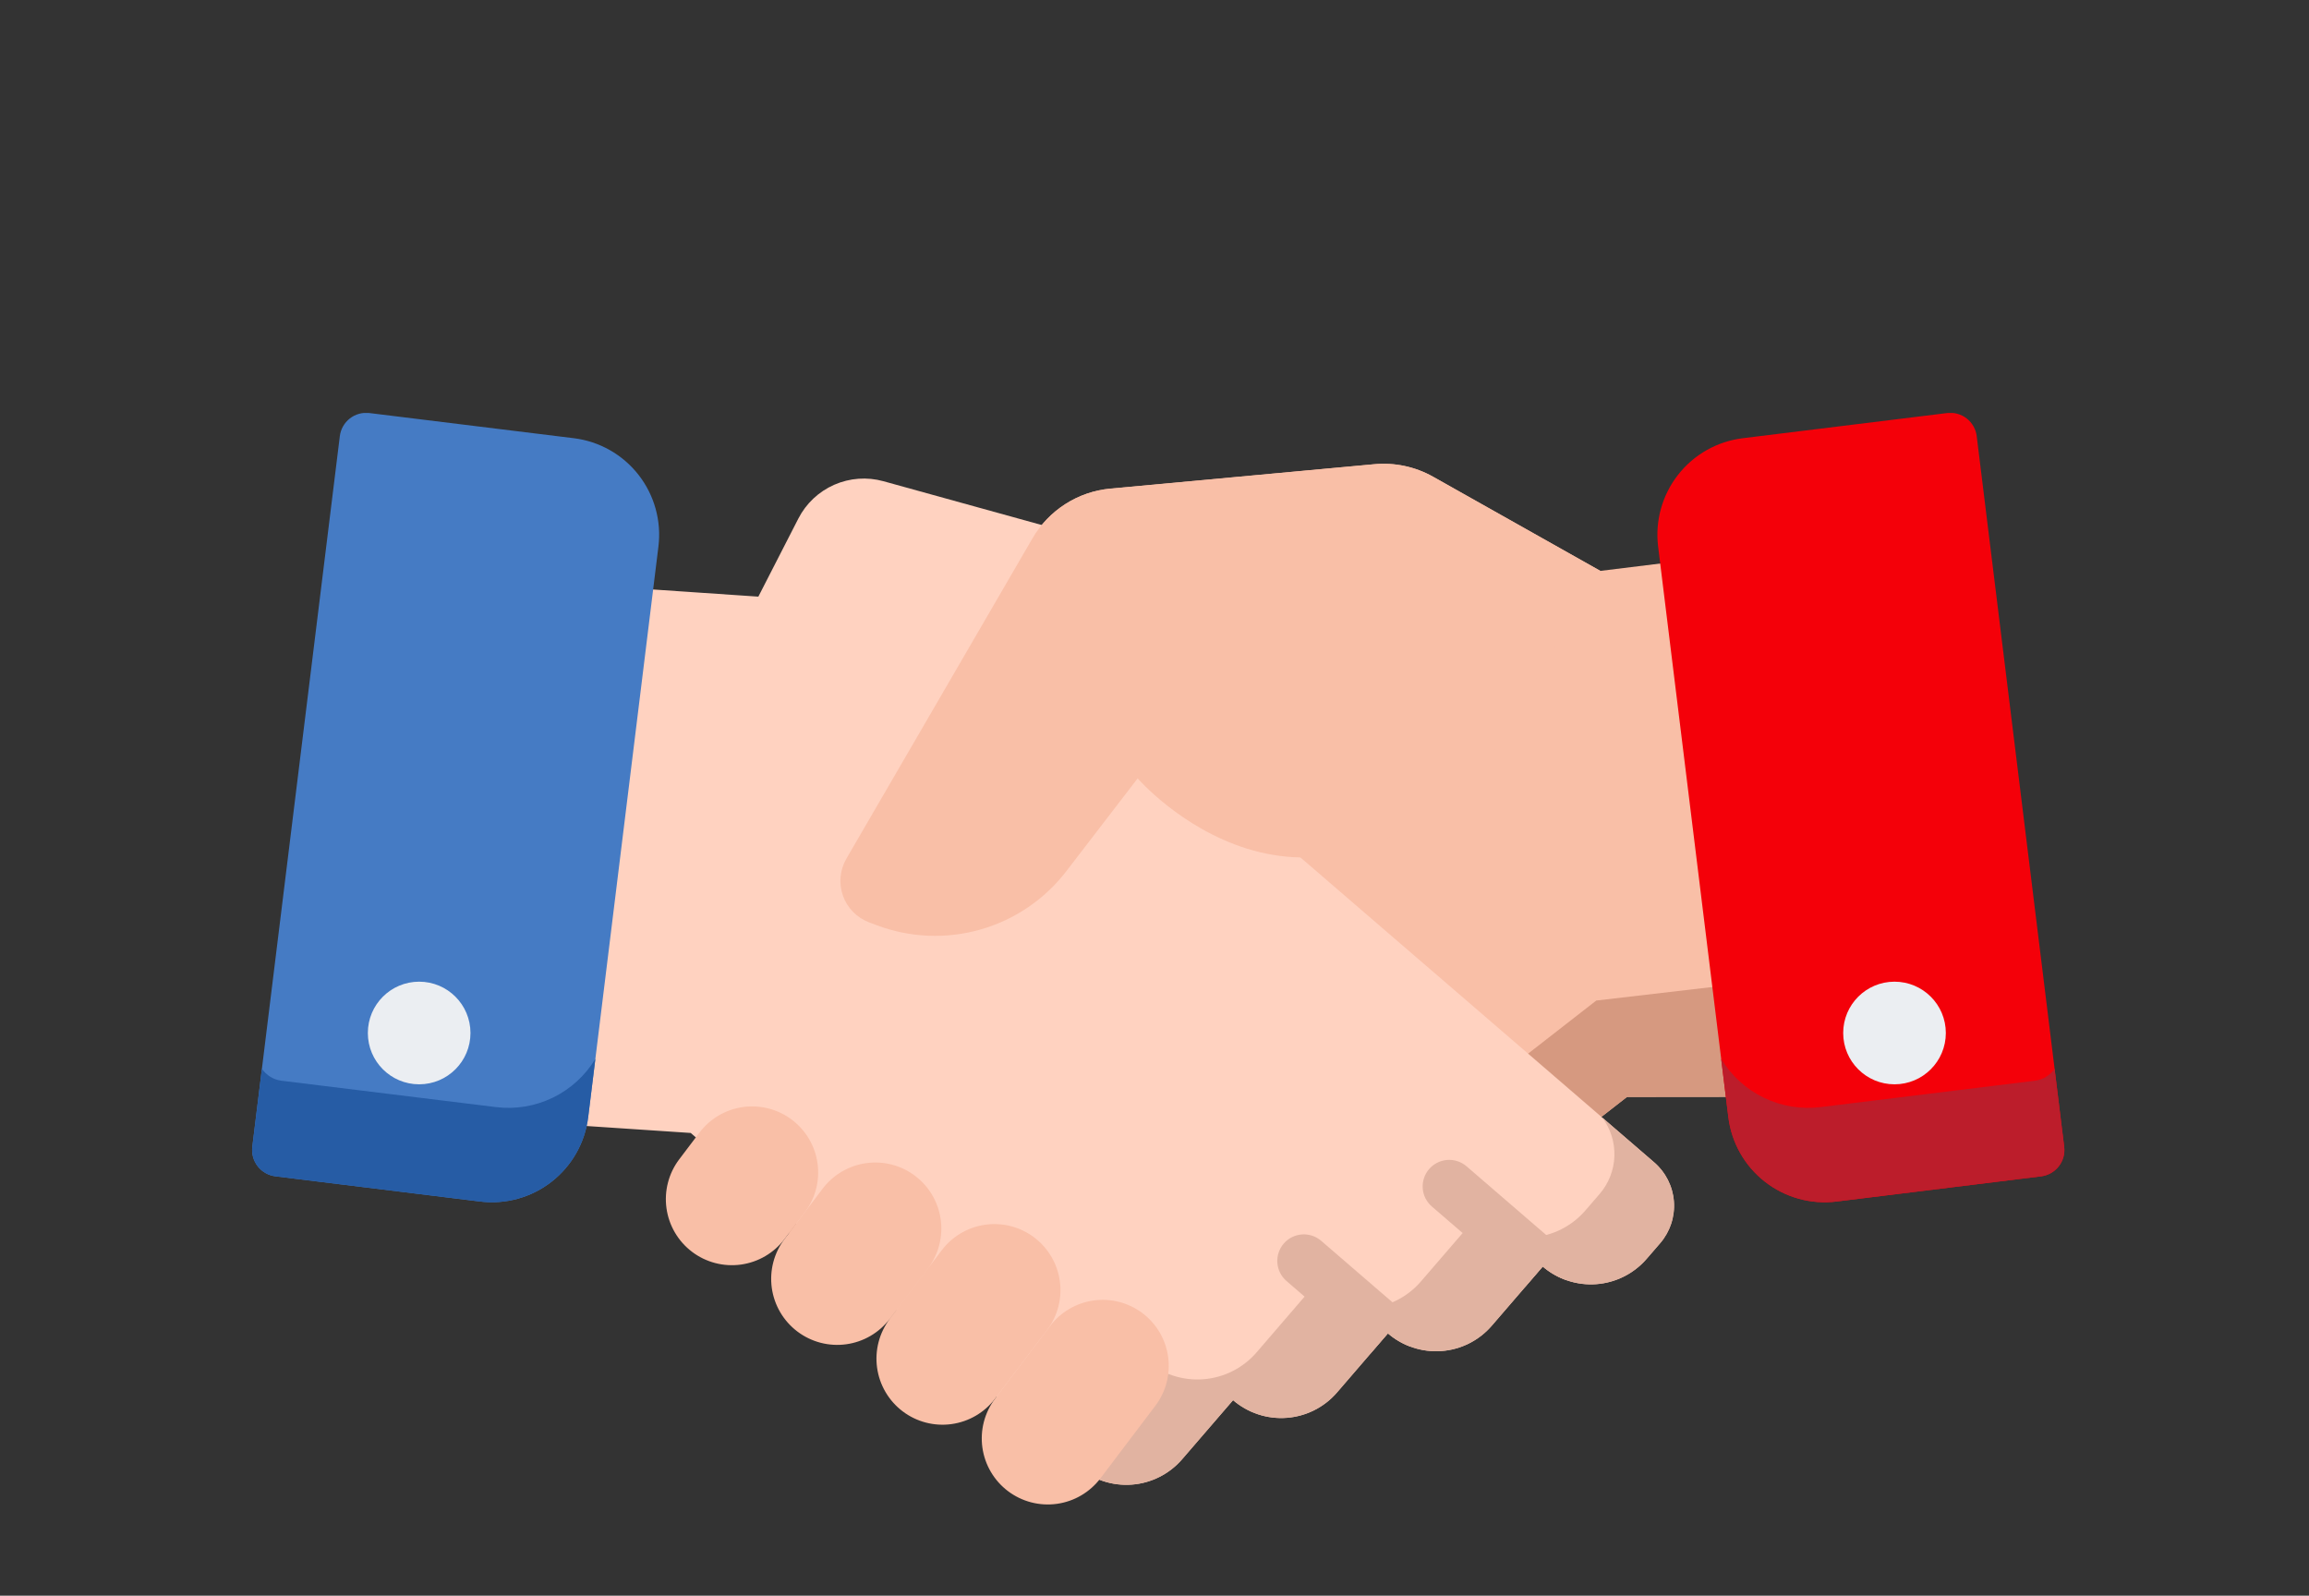 <svg width="246" height="170" viewBox="0 0 246 170" fill="none" xmlns="http://www.w3.org/2000/svg">
<rect x="0" y="0" width="246" height="170" fill="#333333" stroke="none"/>
<g clip-path="url(#clip0_2035_3236)">
<g clip-path="url(#clip1_2035_3236)">
<path d="M184.589 99.535L179.684 59.692L170.492 60.823L152.674 50.793C150.775 49.725 148.596 49.26 146.426 49.459L118.292 52.061C116.587 52.218 114.945 52.781 113.502 53.703C112.06 54.624 110.858 55.877 109.998 57.357L90.168 91.488C89.824 92.08 89.613 92.74 89.549 93.423C89.486 94.105 89.573 94.793 89.802 95.438C90.032 96.084 90.399 96.671 90.879 97.16C91.359 97.65 91.939 98.028 92.58 98.27L93.391 98.576C94.923 99.151 96.528 99.509 98.159 99.64L95.647 101.829L90.62 106.209L76.314 118.405C75.71 118.932 75.214 119.573 74.857 120.292C74.5 121.01 74.288 121.792 74.233 122.592C74.178 123.393 74.281 124.196 74.537 124.956C74.793 125.717 75.195 126.42 75.722 127.024L77.173 128.685C78.541 130.253 80.477 131.214 82.553 131.356C84.63 131.498 86.678 130.809 88.247 129.442L93.711 135.71C94.388 136.488 95.211 137.124 96.134 137.584C97.057 138.043 98.062 138.315 99.091 138.386C100.119 138.456 101.152 138.323 102.129 137.993C103.106 137.664 104.008 137.145 104.784 136.466L110.241 142.734C111.61 144.304 113.546 145.266 115.623 145.409C117.701 145.551 119.75 144.863 121.321 143.495L124.281 146.059C125.649 147.629 127.585 148.591 129.663 148.734C131.74 148.877 133.79 148.188 135.36 146.82L139.392 143.301L173.292 116.899L173.328 116.866L186.703 116.853L184.589 99.535Z" fill="#F9BFA7"/>
<path d="M170.059 106.597L170.023 106.63L136.122 133.033L132.09 136.552C130.52 137.92 128.47 138.608 126.392 138.466C124.314 138.323 122.378 137.361 121.009 135.79L118.05 133.227C116.479 134.595 114.43 135.284 112.351 135.141C110.273 134.998 108.337 134.036 106.969 132.466L101.511 126.198C100.735 126.876 99.833 127.395 98.856 127.725C97.879 128.054 96.847 128.187 95.818 128.117C94.789 128.047 93.785 127.774 92.862 127.315C91.938 126.856 91.115 126.219 90.439 125.441L84.974 119.173C83.642 120.333 81.958 121.009 80.193 121.093C78.429 121.177 76.688 120.663 75.252 119.635C74.513 120.749 74.16 122.075 74.247 123.409C74.335 124.743 74.857 126.011 75.735 127.02L77.185 128.68C78.554 130.249 80.489 131.209 82.566 131.351C84.643 131.493 86.691 130.804 88.26 129.437L93.724 135.705C94.4 136.483 95.224 137.12 96.147 137.579C97.07 138.038 98.075 138.311 99.103 138.381C100.132 138.451 101.164 138.318 102.141 137.988C103.118 137.659 104.02 137.14 104.797 136.461L110.256 142.729C111.624 144.299 113.56 145.261 115.638 145.404C117.715 145.547 119.765 144.858 121.335 143.491L124.295 146.054C125.663 147.624 127.599 148.586 129.677 148.729C131.754 148.872 133.804 148.184 135.374 146.815L139.406 143.298L173.307 116.896L173.343 116.863L186.717 116.85L185.238 104.828L170.059 106.597Z" fill="#D69980"/>
<path d="M176.231 123.832L158.068 108.17L153.017 103.817L149.4 100.705L133.861 87.31L135.655 72.033C135.949 69.532 135.338 67.009 133.933 64.92C132.528 62.83 130.422 61.313 127.996 60.641L94.123 51.269C92.384 50.787 90.533 50.92 88.88 51.645C87.228 52.371 85.877 53.644 85.055 55.249L80.794 63.565L62.51 62.323L57.827 102.193L55.791 119.519L73.589 120.703L73.625 120.736L110.809 152.786L114.861 156.282C115.642 156.955 116.548 157.468 117.528 157.791C118.507 158.114 119.541 158.241 120.569 158.165C121.598 158.089 122.601 157.811 123.522 157.346C124.443 156.882 125.264 156.241 125.937 155.46L131.363 149.167C132.144 149.841 133.051 150.353 134.03 150.677C135.01 151 136.043 151.127 137.072 151.05C138.1 150.974 139.103 150.696 140.024 150.232C140.945 149.767 141.766 149.126 142.439 148.345L147.866 142.047C148.646 142.722 149.551 143.236 150.53 143.559C151.509 143.883 152.543 144.01 153.571 143.934C154.599 143.858 155.602 143.579 156.523 143.114C157.443 142.649 158.263 142.007 158.935 141.225L164.361 134.928C165.938 136.286 167.99 136.963 170.066 136.809C172.142 136.654 174.072 135.682 175.431 134.105L176.873 132.436C177.927 131.21 178.452 129.615 178.332 128.002C178.212 126.388 177.456 124.889 176.231 123.832Z" fill="#FFD2C0"/>
<path d="M176.231 123.831L170.698 119.062C171.588 120.245 172.046 121.696 171.998 123.175C171.949 124.654 171.396 126.072 170.43 127.194L168.901 128.966C167.457 130.639 165.409 131.67 163.205 131.833C161.002 131.996 158.824 131.277 157.151 129.834L151.387 136.52C150.674 137.35 149.803 138.031 148.826 138.524C147.849 139.017 146.784 139.312 145.692 139.393C144.601 139.474 143.504 139.338 142.465 138.994C141.426 138.65 140.465 138.104 139.637 137.388L133.882 144.074C132.439 145.749 130.389 146.782 128.184 146.945C125.98 147.109 123.8 146.39 122.125 144.947L116.37 151.628C115.328 152.84 113.958 153.725 112.424 154.175L114.874 156.29C115.655 156.963 116.561 157.476 117.541 157.799C118.52 158.122 119.554 158.249 120.582 158.173C121.611 158.096 122.614 157.818 123.535 157.354C124.456 156.89 125.277 156.249 125.95 155.467L131.376 149.175C132.954 150.534 135.007 151.211 137.084 151.057C139.161 150.903 141.092 149.93 142.452 148.353L147.878 142.055C148.658 142.729 149.564 143.243 150.543 143.567C151.522 143.89 152.555 144.018 153.584 143.941C154.612 143.865 155.615 143.586 156.536 143.122C157.456 142.657 158.276 142.015 158.948 141.233L164.374 134.935C165.951 136.294 168.003 136.97 170.079 136.816C172.155 136.662 174.084 135.689 175.443 134.113L176.886 132.444C177.941 131.215 178.464 129.617 178.342 128.002C178.219 126.387 177.46 124.886 176.231 123.831Z" fill="#E1B3A1"/>
<path d="M166.198 132.838L156.245 124.256C155.963 124.014 155.637 123.829 155.284 123.713C154.932 123.596 154.559 123.551 154.189 123.578C153.819 123.606 153.457 123.706 153.125 123.873C152.794 124.04 152.498 124.271 152.256 124.552C152.013 124.834 151.828 125.16 151.712 125.513C151.596 125.865 151.55 126.238 151.577 126.608C151.605 126.978 151.705 127.34 151.872 127.672C152.039 128.003 152.27 128.299 152.552 128.541L162.487 137.108L164.359 134.936C165.087 135.559 165.923 136.044 166.826 136.365C167.144 135.795 167.255 135.132 167.141 134.489C167.027 133.847 166.693 133.263 166.198 132.838ZM150.286 143.477C150.622 142.906 150.747 142.236 150.639 141.583C150.531 140.929 150.198 140.335 149.697 139.902L140.757 132.193C140.189 131.704 139.449 131.46 138.701 131.515C137.953 131.571 137.258 131.921 136.768 132.489C136.278 133.058 136.034 133.797 136.09 134.545C136.145 135.293 136.496 135.989 137.064 136.478L146.004 144.187L146.016 144.195L147.862 142.057C148.578 142.673 149.399 143.154 150.286 143.477Z" fill="#E1B3A1"/>
<path d="M74.521 120.663L72.367 123.508C71.809 124.244 71.401 125.084 71.168 125.978C70.934 126.872 70.879 127.803 71.006 128.719C71.132 129.634 71.438 130.515 71.905 131.313C72.372 132.11 72.992 132.808 73.728 133.365C75.216 134.492 77.09 134.981 78.939 134.726C80.787 134.47 82.459 133.491 83.586 132.004L85.74 129.159C86.866 127.671 87.356 125.797 87.1 123.948C86.845 122.1 85.866 120.428 84.378 119.302C82.891 118.175 81.016 117.686 79.168 117.941C77.319 118.197 75.648 119.176 74.521 120.663Z" fill="#F9BFA7"/>
<path d="M87.644 126.64L83.587 131.997C83.029 132.734 82.622 133.573 82.389 134.467C82.155 135.362 82.1 136.293 82.226 137.208C82.353 138.124 82.658 139.005 83.125 139.802C83.593 140.6 84.212 141.297 84.949 141.855C85.686 142.413 86.525 142.82 87.419 143.054C88.313 143.287 89.244 143.343 90.16 143.216C91.075 143.09 91.957 142.784 92.754 142.317C93.551 141.85 94.249 141.23 94.806 140.494L98.863 135.136C99.989 133.649 100.479 131.774 100.223 129.926C99.968 128.077 98.989 126.406 97.501 125.279C96.765 124.721 95.925 124.313 95.031 124.08C94.137 123.846 93.206 123.791 92.291 123.918C91.375 124.044 90.494 124.35 89.697 124.817C88.899 125.284 88.202 125.904 87.644 126.64ZM100.335 133.199L94.805 140.502C93.678 141.99 93.189 143.864 93.444 145.712C93.7 147.561 94.679 149.233 96.166 150.359C96.903 150.917 97.742 151.325 98.636 151.558C99.53 151.792 100.462 151.847 101.377 151.72C102.293 151.594 103.174 151.289 103.971 150.821C104.769 150.354 105.466 149.735 106.024 148.998L111.554 141.697C112.68 140.209 113.169 138.335 112.914 136.486C112.659 134.638 111.68 132.966 110.192 131.84C109.456 131.282 108.616 130.874 107.722 130.64C106.828 130.407 105.897 130.351 104.982 130.478C104.066 130.604 103.185 130.909 102.388 131.376C101.59 131.843 100.893 132.463 100.335 133.199Z" fill="#F9BFA7"/>
<path d="M111.873 141.271L106.023 148.999C105.465 149.736 105.058 150.575 104.824 151.469C104.591 152.363 104.535 153.295 104.662 154.21C104.788 155.126 105.094 156.007 105.561 156.804C106.028 157.602 106.648 158.299 107.384 158.857C108.121 159.415 108.96 159.822 109.854 160.056C110.749 160.289 111.68 160.344 112.595 160.218C113.511 160.092 114.392 159.786 115.189 159.319C115.987 158.852 116.684 158.232 117.242 157.495L123.092 149.767C124.219 148.279 124.708 146.405 124.453 144.557C124.198 142.708 123.218 141.036 121.731 139.91C120.994 139.352 120.155 138.944 119.261 138.711C118.367 138.477 117.436 138.422 116.52 138.549C115.605 138.675 114.723 138.981 113.926 139.448C113.129 139.915 112.431 140.534 111.873 141.271ZM170.498 60.815L152.68 50.785C150.781 49.717 148.602 49.252 146.432 49.452L118.298 52.053C116.593 52.21 114.951 52.773 113.508 53.695C112.065 54.616 110.864 55.869 110.004 57.349L90.174 91.48C89.829 92.072 89.618 92.733 89.555 93.415C89.492 94.097 89.578 94.785 89.808 95.43C90.037 96.076 90.405 96.663 90.885 97.153C91.364 97.642 91.945 98.021 92.586 98.263L93.396 98.569C96.937 99.905 100.813 100.068 104.453 99.031C108.093 97.995 111.303 95.815 113.608 92.814L121.206 82.926C121.206 82.926 139.47 104.072 159.576 79.378" fill="#F9BFA7"/>
<path d="M219.919 122.176L210.599 46.472C210.554 46.103 210.437 45.746 210.254 45.423C210.071 45.099 209.827 44.814 209.534 44.585C209.241 44.356 208.906 44.187 208.548 44.087C208.19 43.988 207.816 43.96 207.447 44.005L185.655 46.689C182.934 47.028 180.459 48.432 178.772 50.593C177.085 52.754 176.323 55.496 176.654 58.217L184.137 119.007C184.302 120.355 184.731 121.658 185.4 122.84C186.069 124.022 186.965 125.061 188.035 125.897C189.106 126.733 190.331 127.35 191.64 127.712C192.949 128.074 194.317 128.175 195.665 128.008L217.457 125.325C218.201 125.233 218.878 124.85 219.339 124.259C219.801 123.669 220.009 122.92 219.919 122.176Z" fill="#F40009"/>
<path d="M219.916 122.172L218.893 113.862C218.656 114.211 218.348 114.505 217.988 114.725C217.628 114.945 217.225 115.086 216.806 115.138L193.962 117.949C191.889 118.205 189.787 117.857 187.908 116.945C186.029 116.034 184.453 114.599 183.371 112.812L184.134 119.007C184.299 120.355 184.729 121.657 185.398 122.84C186.066 124.022 186.962 125.061 188.032 125.897C189.103 126.733 190.328 127.349 191.637 127.711C192.946 128.074 194.314 128.174 195.662 128.008L217.454 125.324C218.199 125.232 218.876 124.849 219.338 124.258C219.799 123.667 220.007 122.916 219.916 122.172Z" fill="#BC1D2B"/>
<path d="M61.145 46.687L39.356 44.005C38.987 43.96 38.612 43.988 38.254 44.087C37.896 44.187 37.561 44.356 37.268 44.585C36.976 44.814 36.731 45.099 36.548 45.423C36.365 45.746 36.248 46.103 36.204 46.472L26.88 122.171C26.835 122.54 26.863 122.914 26.962 123.272C27.062 123.63 27.231 123.965 27.46 124.258C27.689 124.551 27.974 124.796 28.298 124.978C28.621 125.161 28.978 125.278 29.347 125.323L51.139 128.006C52.487 128.173 53.855 128.072 55.164 127.71C56.473 127.348 57.698 126.731 58.768 125.895C59.839 125.059 60.734 124.02 61.403 122.838C62.072 121.656 62.502 120.354 62.667 119.005L70.15 58.215C70.481 55.493 69.718 52.751 68.03 50.59C66.342 48.429 63.866 47.026 61.145 46.687Z" fill="#457BC4"/>
<path d="M26.881 122.172L27.903 113.862C28.14 114.211 28.449 114.505 28.809 114.725C29.169 114.945 29.571 115.086 29.99 115.138L52.839 117.949C54.912 118.205 57.014 117.857 58.894 116.945C60.773 116.034 62.348 114.599 63.43 112.812L62.667 119.007C62.502 120.355 62.073 121.657 61.404 122.84C60.735 124.022 59.839 125.061 58.769 125.897C57.698 126.733 56.473 127.349 55.164 127.711C53.855 128.074 52.487 128.174 51.139 128.008L29.342 125.324C28.598 125.232 27.92 124.849 27.459 124.258C26.997 123.667 26.789 122.916 26.881 122.172Z" fill="#265CA5"/>
<path d="M201.84 115.521C204.86 115.521 207.308 113.073 207.308 110.053C207.308 107.034 204.86 104.586 201.84 104.586C198.821 104.586 196.373 107.034 196.373 110.053C196.373 113.073 198.821 115.521 201.84 115.521Z" fill="#EBEEF2"/>
<path d="M44.657 115.521C47.676 115.521 50.124 113.073 50.124 110.053C50.124 107.034 47.676 104.586 44.657 104.586C41.637 104.586 39.19 107.034 39.19 110.053C39.19 113.073 41.637 115.521 44.657 115.521Z" fill="#EBEEF2"/>
</g>
</g>
<defs>
<clipPath id="clip0_2035_3236">
<rect width="193.079" height="116.273" fill="white" transform="translate(26.859 44)"/>
</clipPath>
<clipPath id="clip1_2035_3236">
<rect width="193.079" height="116.295" fill="white" transform="translate(26.859 43.984)"/>
</clipPath>
</defs>
</svg>
